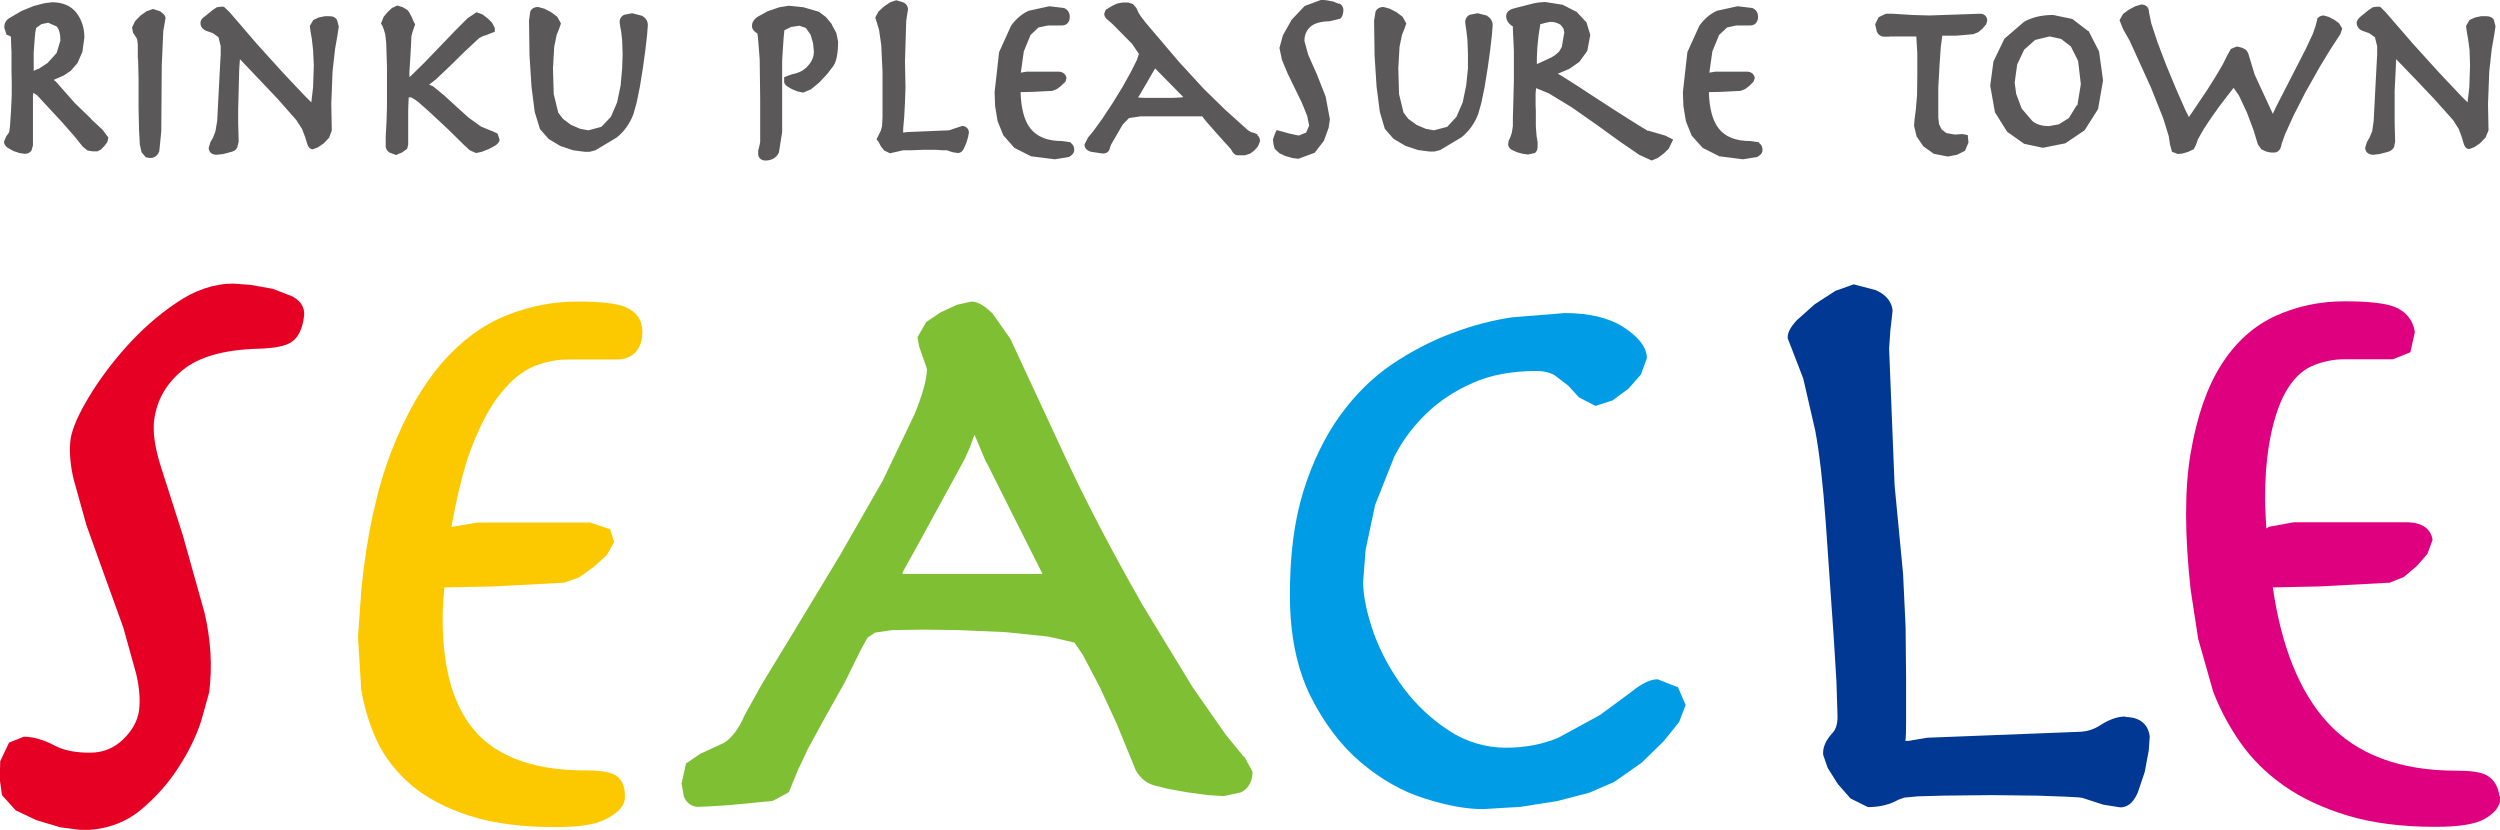 <?xml version="1.0" encoding="UTF-8"?><svg id="_レイヤー_2" xmlns="http://www.w3.org/2000/svg" viewBox="0 0 100.14 33.24"><defs><style>.cls-1{fill:#df007f;}.cls-2{fill:#7fbf34;}.cls-3{fill:#003894;}.cls-4{fill:#e60024;}.cls-5{fill:#5a5858;}.cls-6{fill:#fcc800;}.cls-7{fill:#009de6;}</style></defs><g id="_枠"><path class="cls-4" d="M11.73,11.88s-.8-.31-.8-.31l-.9-.16s-.69-.05-.69-.05c-.76,0-1.54.26-2.29.78-.73.49-1.4,1.09-2,1.76-.59.66-1.1,1.35-1.5,2.02-.42.7-.65,1.24-.72,1.65-.06.45-.03.97.11,1.59l.52,1.87.74,2.06.74,2.05.52,1.87c.13.56.16,1.04.11,1.45-.06.42-.27.8-.64,1.16-.37.35-.8.53-1.33.53-.57,0-1.04-.09-1.4-.28-.45-.24-.87-.36-1.25-.36l-.72.29.13-.05-.35.74s-.02.72-.02.72l.09.64s.55.61.55.61c0,0,.82.39.82.39,0,0,.97.29.97.29l.86.11c.91,0,1.7-.27,2.35-.8.6-.5,1.12-1.08,1.52-1.71.4-.61.7-1.23.9-1.83l.33-1.18c.13-1.02.07-2.09-.19-3.2l-.87-3.1-.87-2.72c-.25-.78-.34-1.42-.27-1.91.11-.79.48-1.43,1.13-1.97.64-.53,1.65-.82,3-.86.71-.02,1.14-.11,1.38-.28.27-.19.43-.53.49-1.04.02-.19-.01-.53-.46-.77Z"/><path class="cls-6" d="M24.68,21.56l-.08.14h0s.08-.14.08-.14ZM25.08,12.31c-.37-.16-1.01-.23-1.98-.23s-1.9.19-2.83.56c-.94.38-1.81,1.02-2.58,1.91-.76.88-1.44,2.06-2.01,3.52-.57,1.47-.98,3.31-1.2,5.48l-.14,1.96s.13,2.12.13,2.12c.12.71.33,1.4.63,2.05.31.66.78,1.26,1.39,1.78.61.51,1.39.92,2.33,1.22.93.3,2.08.45,3.43.45.94,0,1.6-.1,2.02-.32.31-.16.73-.42.76-.84,0-.04,0-.08,0-.12,0-.47-.21-.7-.4-.81-.15-.08-.43-.18-1.19-.18-2.22,0-3.79-.64-4.67-1.9-.7-1-1.04-2.4-1.04-4.18,0-.4.03-.82.07-1.25.49-.01,1.96-.04,1.96-.04l2.84-.15h0s.59-.21.59-.21c0,0,.59-.42.59-.42,0,0,.52-.47.52-.47,0,0,.3-.52.3-.53,0,0-.16-.51-.16-.51l-.8-.27h-4.51l-1.01.17s-.03.02-.04.02c.22-1.23.48-2.31.78-3.12.37-.97.77-1.73,1.21-2.26.42-.52.85-.87,1.3-1.06.47-.19.93-.28,1.41-.28h1.92c.61,0,.99-.37,1.03-1.01,0-.04,0-.08,0-.12,0-.44-.23-.78-.66-.96Z"/><path class="cls-2" d="M49.81,30.3l-.71-.87-1.32-1.89-2.01-3.3c-1.22-2.14-2.25-4.11-3.06-5.85l-2.24-4.82-.71-1.01c-.35-.34-.61-.48-.85-.48l-.58.13-.65.3s-.58.39-.58.39l-.35.61s.07.38.07.38c0,.01.27.77.27.77,0,0,.04.13.04.13-.01.44-.19,1.05-.5,1.81l-1.27,2.65-1.7,2.97-1.74,2.88-1.4,2.3-.7,1.26c-.22.52-.5.89-.81,1.09l-.97.45s-.56.38-.56.38c0,.02-.18.8-.18.8l.09.52c.1.26.32.42.58.42l.44-.02.8-.05.93-.09s.81-.08.81-.08c.02,0,.65-.35.65-.35,0,0,.38-.93.38-.93,0,.02.38-.8.38-.8,0,0,.71-1.3.71-1.3l.79-1.41.61-1.24s.28-.51.28-.51l.3-.2s.68-.1.68-.1l1.29-.02,1.41.02,1.84.08,1.73.18,1.04.24.34.5.68,1.3s.67,1.45.67,1.45c0,0,.41,1,.41,1,0-.01.35.86.35.86.19.33.44.53.75.61,0,0,.55.14.55.14,0,0,.79.14.79.14,0,0,.81.11.81.11.1,0,.62.04.62.04l.69-.15c.18-.08.47-.3.47-.83l-.32-.59ZM39.52,18.53s1.81,3.62,2.24,4.46h-5.5s-.06,0-.12-.01c.03-.07.06-.14.06-.14l.59-1.06,1.85-3.39s.21-.47.21-.47c0,0,.15-.42.15-.42,0,0,.02-.05.04-.08.07.18.47,1.12.47,1.12Z"/><path class="cls-7" d="M67.19,27.52s-.79-.31-.79-.31c-.29,0-.63.16-1.05.5l-1.26.93-1.67.91c-.62.26-1.32.4-2.09.4-.82,0-1.59-.23-2.27-.67-.72-.47-1.33-1.04-1.84-1.72-.51-.69-.91-1.42-1.19-2.19-.27-.77-.42-1.45-.43-2.04,0,0,.1-1.3.1-1.3l.38-1.8.77-1.94c.33-.64.75-1.21,1.27-1.71.51-.5,1.14-.92,1.87-1.24.71-.32,1.57-.48,2.57-.48.28,0,.52.06.71.17l.55.42s.43.47.43.47l.66.34.68-.22.64-.47.5-.57.24-.66c-.02-.45-.34-.85-.96-1.25-.57-.36-1.36-.55-2.33-.55l-2.11.17c-.8.12-1.61.33-2.42.64-.83.31-1.63.73-2.39,1.24-.78.53-1.48,1.22-2.08,2.05-.6.83-1.1,1.85-1.47,3.03h0c-.37,1.2-.55,2.58-.54,4.22,0,1.57.29,2.91.82,3.99.54,1.08,1.22,1.98,2.01,2.65.8.68,1.66,1.17,2.55,1.45.91.29,1.68.43,2.36.43l1.49-.09,1.47-.23,1.3-.34.99-.43s1.1-.77,1.1-.77c0,0,.88-.86.88-.86l.62-.77s.26-.68.26-.68l-.32-.74Z"/><path class="cls-3" d="M85.15,28.7c-.33,0-.67.12-1.02.35h0c-.25.16-.5.24-.76.26,0,0-6.17.24-6.17.24.01,0-.54.09-.54.09l-.23.04s-.11-.01-.12-.01c.04,0,.04-.56.04-.8,0-.06,0-1.76,0-1.76l-.02-2.01-.1-2.11-.34-3.55-.22-5.48s.05-.72.05-.72c0,0,.09-.79.09-.79-.02-.25-.15-.6-.68-.83,0,0-.88-.23-.88-.23l-.73.26-.82.53-.72.64c-.28.3-.39.53-.37.74,0-.01.25.64.25.64,0,0,.37.96.37.96l.48,2.08c.17.9.31,2.14.42,3.66l.32,4.6.11,1.79.04,1.29c.02.35-.04.6-.18.76-.29.31-.42.61-.39.9,0,0,.18.52.18.52,0,0,.41.65.41.65,0,0,.5.57.5.57l.7.35c.47,0,.88-.1,1.23-.3-.02.01.23-.08.23-.08l.52-.05,1.04-.03c.07,0,1.94-.02,1.94-.02l1.8.02,1.12.04.56.03.15.02s.83.27.83.27c0,0,.69.11.69.11.21,0,.49-.1.7-.59l.28-.83.16-.86s.04-.56.04-.56c-.03-.25-.18-.78-.99-.78Z"/><path class="cls-1" d="M100.12,31.89c-.07-.51-.33-.74-.54-.85-.25-.12-.63-.17-1.2-.17-2.25,0-3.98-.65-5.16-1.94-1.12-1.23-1.84-3.05-2.18-5.4.56-.01,1.87-.04,1.87-.04l2.81-.15s.57-.23.57-.23l.51-.43.43-.49s.24-.65.24-.65l-.03.08c-.04-.26-.23-.7-1.05-.7h-4.51l-.99.18s-.04.03-.11.07c-.02-.41-.05-.83-.05-1.19,0-.79.05-1.47.14-2.05.15-.96.39-1.71.69-2.24.29-.5.63-.84,1.03-1.02.41-.18.86-.28,1.33-.28h1.93l.7-.28.18-.81c-.07-.48-.36-.83-.82-1.01-.39-.15-1.05-.22-2.01-.22s-1.87.19-2.72.57c-.87.39-1.61,1.04-2.19,1.95-.58.9-.99,2.09-1.24,3.55-.25,1.46-.24,3.31,0,5.49l.3,1.96.6,2.11c.27.71.64,1.4,1.08,2.03.45.65,1.03,1.23,1.75,1.74.71.5,1.57.9,2.56,1.2.99.3,2.17.45,3.51.45.94,0,1.59-.1,1.98-.32.41-.24.62-.51.62-.81,0-.04,0-.07-.01-.11Z"/><path class="cls-5" d="M42.9,5.7s-.35-.05-.35-.05c-.6,0-1.01-.17-1.28-.51-.25-.32-.37-.82-.39-1.45.18,0,.48-.01.48-.01l.79-.04s.18-.07.18-.07l.16-.12s.19-.18.19-.18l.04-.14s-.02-.26-.33-.26h-1.26s-.16.03-.24.04c.04-.31.12-.85.12-.85l.27-.66.32-.3.38-.08h.55c.2,0,.32-.13.32-.35,0-.16-.08-.29-.23-.35l-.59-.07-.82.18c-.27.12-.51.32-.71.6l-.48,1.06-.18,1.6.02.56.1.6s.23.57.23.57c0,0,.44.5.44.5l.67.34.95.12.56-.09c.06-.03.22-.12.22-.28,0-.18-.09-.26-.15-.29ZM33.32.97l-.24-.29-.28-.21s-.62-.18-.62-.18l-.58-.06-.38.06-.47.16-.4.22c-.19.13-.23.27-.23.37,0,.08.04.2.22.3.02.07.09,1.04.09,1.04l.02,1.58v1.73s-.04.19-.04.19c0,0-.04.15-.04.15v.11c-.01.17.11.29.29.29.25,0,.44-.11.54-.32l.13-.82v-2.87s.03-.47.03-.47l.03-.45s.02-.2.03-.29c.08-.04.27-.13.27-.13l.33-.05.26.09.19.27.1.35s.03.32.03.32c0,.21-.07.39-.23.57-.15.18-.36.29-.63.34l-.33.12v.16c-.01.09.05.15.11.2l.2.12.22.09.23.05.31-.13.33-.27.32-.34.26-.34c.12-.19.18-.51.18-.97l-.07-.34-.18-.33ZM38.53,5.05l-.31.1-.2.07-1.68.07-.16.02c-.01.09,0-.18,0-.18l.04-.46.03-.57.02-.6-.02-1.03.05-1.63.03-.21.04-.25c0-.07-.02-.21-.2-.29l-.27-.08-.24.08-.25.17s-.22.2-.22.2l-.13.24.15.49.09.62.05,1.07v1.82s-.02.36-.02.36c0,0-.05.18-.05.18,0,0-.17.34-.17.34l.08.1.1.19.13.16s.23.11.23.11l.35-.08c.06-.02.19-.04.19-.04h.3s.51-.02.51-.02h.48s.3.02.3.02h.15c.1.04.24.08.24.08,0,0,.2.03.2.03.1,0,.18-.06.24-.18l.1-.23.07-.24.03-.17c0-.12-.08-.27-.31-.27ZM6.44.46l-.31-.1-.26.09-.25.18-.21.22-.12.25.04.21.15.23c.03.07.04.27.04.27v.53h.01l.02.77v1.26s.02.86.02.86l.03.55s.07.32.07.32l.17.2s.17.03.17.03c.1,0,.28-.03.37-.27,0,0,.08-.8.08-.8l.02-2.64.06-1.37s.09-.52.09-.52c0-.12-.11-.2-.2-.26ZM3.65,4.76l-.66-.64-.75-.85s-.04-.03-.09-.07c.19-.08.39-.17.39-.17l.29-.19.27-.31.2-.45.08-.58c0-.38-.11-.72-.32-.99h0c-.22-.28-.55-.42-.98-.42l-.31.04-.42.11-.49.2-.51.3c-.12.08-.18.21-.18.36l.09.29.11.04.07.04s0,.03,0,.08c0,.16.02.51.02.51v.75s.01.5.01.5v.49s-.03.66-.03.66l-.04.59s-.03.26-.04.26c0,0-.11.15-.11.15-.01.01-.09.22-.09.22,0,.06.03.16.15.24,0,0,.23.13.23.13l.24.08.21.03c.15,0,.23-.07.27-.13l.06-.21v-1.93s0-.08.01-.16c.01,0,.03,0,.03,0l.13.09,1.01,1.09.5.57.31.39s.2.16.2.16l.19.03h.21l.13-.07.13-.13.13-.17s.04-.18.04-.18l-.23-.31-.46-.43ZM1.52,2.76s-.16.07-.17.08v-.74s.03-.42.03-.42l.03-.36s.04-.2.04-.21c0,.02.2-.14.2-.14,0,0,.28-.06.28-.06l.34.15c.09.1.15.29.15.56l-.15.5-.36.4-.38.25ZM13.23.65h-.22s-.24.05-.24.05c0,0-.22.1-.22.1l-.14.24s.03.23.03.23c0,0,.05.28.05.28l.05.45s.03.62.03.62l-.03.88s-.04.34-.07.6c-.13-.13-.27-.27-.27-.27l-.85-.9-1.06-1.17-1.1-1.28s-.17-.16-.17-.16l-.05-.05h-.13s-.15.02-.15.02l-.17.11s-.33.27-.33.27c-.04.02-.16.11-.16.25s.08.25.22.31c0,0,.28.1.28.1l.22.16.09.36v.34s-.02.34-.02.34c0,0-.12,2.31-.12,2.31,0,0-.07.42-.07.42l-.1.26-.1.17-.07.23c0,.13.08.28.32.28l.26-.03s.34-.09.34-.09c.15-.04.21-.13.23-.2l.05-.21-.02-.74v-.57s.02-.73.02-.73l.02-.8s.01-.24.03-.46c.09.09.79.83.79.83l.73.77.74.84.23.36.13.34s.08.26.08.26c.05.17.15.21.22.21l.21-.08.23-.16s.21-.22.21-.22l.11-.29-.02-1.06.05-1.3.1-.9.1-.57.05-.34-.07-.26c-.04-.07-.12-.15-.3-.15ZM25.71.63l-.39-.1-.31.06c-.12.05-.19.16-.19.3l.02.16s.04.2.04.2l.04.36s.02.55.02.55l-.02.58s-.06.68-.06.68l-.14.68-.25.58-.38.4-.52.14-.33-.06-.37-.16-.32-.24s-.19-.25-.19-.25c0,0-.18-.74-.18-.74l-.03-1.03.05-.87.1-.48.09-.22.08-.23-.15-.27-.24-.18-.27-.14-.25-.07c-.21,0-.29.11-.32.18h0l-.05.37.02,1.39.08,1.26.13,1.01.21.68.35.4.47.28.51.17.46.06h.2s.23-.06.23-.06c0,0,.85-.51.85-.51.29-.23.52-.54.67-.93,0,0,.13-.46.13-.46l.13-.64.12-.74.1-.73.07-.61.03-.39c0-.16-.08-.29-.22-.37ZM19.68,5.24h0s-.41-.17-.41-.17l-.49-.35s-.5-.45-.5-.45l-.49-.45-.44-.36s-.09-.04-.16-.07c.13-.1.27-.21.27-.21,0,0,.57-.54.57-.54l.61-.6.55-.51.12-.07.18-.06.33-.13v-.15s-.11-.21-.11-.21l-.17-.17-.21-.16-.24-.09-.36.24-.5.5-1.24,1.29-.5.49s-.05.04-.09.08c0-.05,0-.22,0-.22l.05-.79.03-.63.05-.19.1-.29-.06-.1-.07-.17s-.11-.21-.11-.21l-.07-.09-.18-.11-.23-.07-.21.1-.18.17s-.15.18-.15.18l-.11.27.06.1.05.13.06.2s.04.35.04.35l.03.96v.96s0,.66,0,.66l-.02.63-.03.53v.36c-.01.12.05.22.15.29,0,0,.27.1.27.1l.08-.04.15-.06.21-.15.04-.17v-1.34s.01-.39.02-.55c.03,0,.1,0,.1,0,.08.03.29.19.29.19l.44.39.74.69.64.63.24.22.25.11.23-.05.28-.11.26-.14c.08-.06.17-.13.17-.24l-.08-.24s-.26-.12-.26-.12ZM93.51.8l-.22-.12s-.21-.06-.21-.06c-.1,0-.19.04-.25.11h0s-.08.32-.08.32l-.1.29-.29.62-.4.78-.42.82-.38.74s-.06.13-.12.26c-.19-.4-.73-1.58-.73-1.58l-.26-.86-.08-.12-.14-.08-.18-.05h-.07s-.22.09-.22.09c0,0-.15.27-.15.27,0,0-.18.36-.18.36l-.29.49-.34.54-.66.98s-.04.05-.06.09c-.08-.15-.16-.32-.16-.32l-.36-.82-.39-.94-.35-.92-.25-.76-.09-.44c0-.19-.12-.31-.31-.31l-.24.07-.26.14-.23.17-.14.25.15.37.26.46.85,1.87.49,1.23.22.71.05.33.08.3s.24.09.24.09l.18-.02.21-.06.24-.11.09-.17.08-.23.22-.39.31-.47.35-.49.36-.47s.1-.13.19-.24c.09.13.21.3.21.3l.32.68.27.72.17.56.14.2.19.09s.19.04.19.04h.13c.09,0,.26-.04.3-.34,0,0,.14-.39.14-.39l.34-.75.48-.94.57-1.01s.4-.66.4-.66l.43-.66.07-.22-.13-.21-.19-.14ZM83.65,1.25l-.64-.49-.77-.16c-.45,0-.84.09-1.16.27l-.79.68-.44.91-.13.97.19,1.07.49.78.68.48.75.16.9-.18.77-.52.54-.85.2-1.15-.16-1.16-.42-.82ZM83.19,4.21l-.32.52-.4.25-.39.07c-.28,0-.5-.06-.67-.2l-.43-.5-.22-.59-.06-.45.1-.73.28-.59.44-.39.58-.14.46.1.39.3.29.58.11.93-.14.86ZM79.32.55l-2.05.07-.66-.02-.82-.05h-.25s-.29.14-.29.14l-.14.28.07.3c.06.13.17.2.3.2h.2s0-.01,0-.01h.16s.72,0,.92,0c.01.19.04.68.04.68v.82s-.01.84-.01.84l-.05.6-.05.38-.02.26.1.42.27.4.42.3.56.11.37-.07.32-.16s.14-.33.14-.33l-.03-.3-.21-.04-.31.02-.34-.06-.19-.15-.1-.21s-.03-.26-.03-.26v-1.18s.05-.92.05-.92l.05-.72s.04-.31.06-.46h.54s.37-.03.37-.03l.33-.03s.2-.08.2-.08l.17-.14.15-.18.04-.14c0-.17-.11-.28-.29-.28ZM50.38,5.39l-.13-.06-.14-.04s-.13-.08-.13-.08c0,0-.91-.82-.91-.82l-.86-.84-1-1.09-1.3-1.53s-.2-.26-.2-.26l-.1-.15s-.09-.2-.09-.2c0,0-.14-.16-.14-.16,0,0-.19-.06-.19-.06h-.22s-.22.04-.22.04c0,0-.21.1-.21.1,0,0-.18.11-.18.11l-.07.04-.06.16c0,.07.03.17.16.26l.19.17s.77.78.77.78l.27.4-.08.24-.24.48-.34.61-.4.65-.41.62-.37.51-.2.24s-.14.28-.14.28c0,.08.03.22.26.29l.47.07c.19,0,.27-.11.29-.23,0,0,.04-.12.04-.12l.47-.81s.25-.26.25-.26l.47-.07h2.47s0,0,0,0c0,.06,1.14,1.31,1.14,1.31.1.19.18.25.29.25h.28l.21-.07.17-.13s.14-.16.14-.16c0,0,.08-.2.08-.2,0-.1-.03-.18-.09-.23l-.02-.02ZM47.36,3.9l-.38.02h-.61s-.52,0-.52,0c0,0-.26-.01-.27-.02.02,0,.12-.18.12-.18,0,0,.43-.74.57-.98.19.19.87.89,1.13,1.15-.02,0-.05,0-.05,0ZM99.9.8c-.04-.07-.13-.15-.3-.15h-.22s-.24.05-.24.05l-.22.1-.14.24s.03.23.03.23c0,0,.05.28.05.28l.06.45s.02.62.02.62l-.03.88s-.04.34-.07.6c-.13-.13-.27-.27-.27-.27l-.85-.9-1.06-1.17-1.11-1.28-.16-.16-.06-.05h-.13s-.15.02-.15.02l-.17.11s-.33.27-.33.27c-.03.03-.15.12-.15.25s.08.25.22.31l.28.1h0l.23.16.09.36v.34s-.02.35-.02.35l-.12,2.3s-.06.42-.06.42l-.11.26-.1.17s-.07.23-.07.23c0,.13.09.28.33.28l.25-.03s.34-.09.34-.09c.14-.04.21-.13.24-.2l.04-.21-.02-.74v-1.3s.04-.8.04-.8c0,0,.01-.24.02-.46.09.09.8.83.8.83l.73.77.75.84.23.36.12.33s.08.27.08.27c.06.17.15.2.22.2l.21-.08s.23-.16.23-.16c0,0,.21-.22.21-.22l.12-.29-.02-1.06.05-1.3.1-.9.1-.57.05-.34-.07-.26ZM70.47,5.7l-.35-.05c-.6,0-1.02-.17-1.28-.51-.25-.32-.37-.82-.39-1.45.18,0,.48-.01.48-.01l.79-.04s.18-.07.18-.07l.16-.12.18-.18.05-.14s-.02-.26-.32-.26h-1.26s-.16.03-.24.04c.04-.31.12-.85.12-.85l.27-.66.32-.3.37-.08h.55c.2,0,.32-.13.32-.35,0-.16-.08-.29-.23-.35l-.59-.07-.82.18c-.27.12-.51.32-.71.6l-.48,1.06-.18,1.6.02.56s.1.6.1.6l.23.58.44.49.67.34.95.12.56-.09c.06-.03.22-.12.22-.28,0-.17-.08-.25-.15-.29ZM53.65.16l-.25-.1-.27-.05s-.2-.02-.2-.02l-.67.25s-.52.55-.52.55l-.35.62-.14.51.1.48.23.55.57,1.17.21.52.08.39-.12.28-.3.12-.37-.08-.51-.14-.06.12-.09.25.02.2.05.18s.19.18.19.18l.24.11.28.08.24.03.65-.24.37-.48.19-.52.05-.34-.17-.91s-.35-.89-.35-.89l-.35-.79-.15-.55c0-.22.07-.4.22-.55.15-.15.42-.23.79-.24l.42-.1c.11-.09.13-.25.13-.36,0-.06-.02-.17-.17-.26ZM59.58.63l-.39-.1-.31.06c-.12.05-.19.16-.19.3l.02.16.03.2.04.36.02.55v.58s-.07.68-.07.68l-.14.68-.25.58-.37.4s-.53.14-.53.14l-.33-.06-.37-.16-.33-.24s-.19-.25-.19-.25c0,0-.18-.74-.18-.74,0,0-.03-1.03-.03-1.03l.05-.87.1-.48.09-.22.08-.23-.15-.27-.24-.18-.27-.14-.25-.07c-.2,0-.29.11-.32.18l-.06.37.02,1.39.08,1.25.13,1.01.2.68.35.4.47.28.51.17.46.06h.2s.23-.06.23-.06c0,0,.85-.51.85-.51.29-.23.52-.54.67-.93,0,0,.13-.46.13-.46l.13-.64.12-.74.1-.72.07-.61.03-.39c0-.16-.08-.29-.22-.37ZM66.02,5.25l-.38-.23-.51-.32-.58-.37-.6-.39-.75-.49-.6-.38s-.1-.06-.2-.12c.03-.01.08-.03.08-.03l.38-.16.4-.28.32-.44.12-.64-.15-.5s-.39-.42-.39-.42l-.57-.29-.7-.11-.26.02-.18.03s-.82.21-.82.21c-.26.07-.3.22-.3.31,0,.11.05.28.27.41v.07c0,.15.02.44.02.44l.02.47v.4s0,.78,0,.78l-.02.8c0,.07-.02.67-.02.67v.36s-.04.26-.04.26c0,0-.06.18-.06.18l-.07.15-.02.13c0,.06.02.15.14.23l.22.1.23.06.21.03.27-.06c.05-.04.11-.11.11-.25v-.19s-.04-.24-.04-.24l-.03-.39v-.62s-.01-.25-.01-.25v-.45s.01-.1.02-.21c.19.08.51.21.51.21l.92.56,1,.7.94.68.76.52.5.23.24-.1.23-.17s.21-.2.21-.2l.18-.37-.32-.16-.69-.2ZM62.12,2.31l-.17.08s-.28.13-.28.13c-.05.02-.08.03-.11.05,0-.08,0-.25,0-.25l.02-.43.05-.48s.07-.45.07-.45c0,.02.18-.04.18-.04l.19-.04h.12c.07,0,.2.05.2.05l.12.06s.12.16.12.16l.03.15-.1.58-.11.19s-.16.14-.16.14l-.18.11Z"/></g></svg>